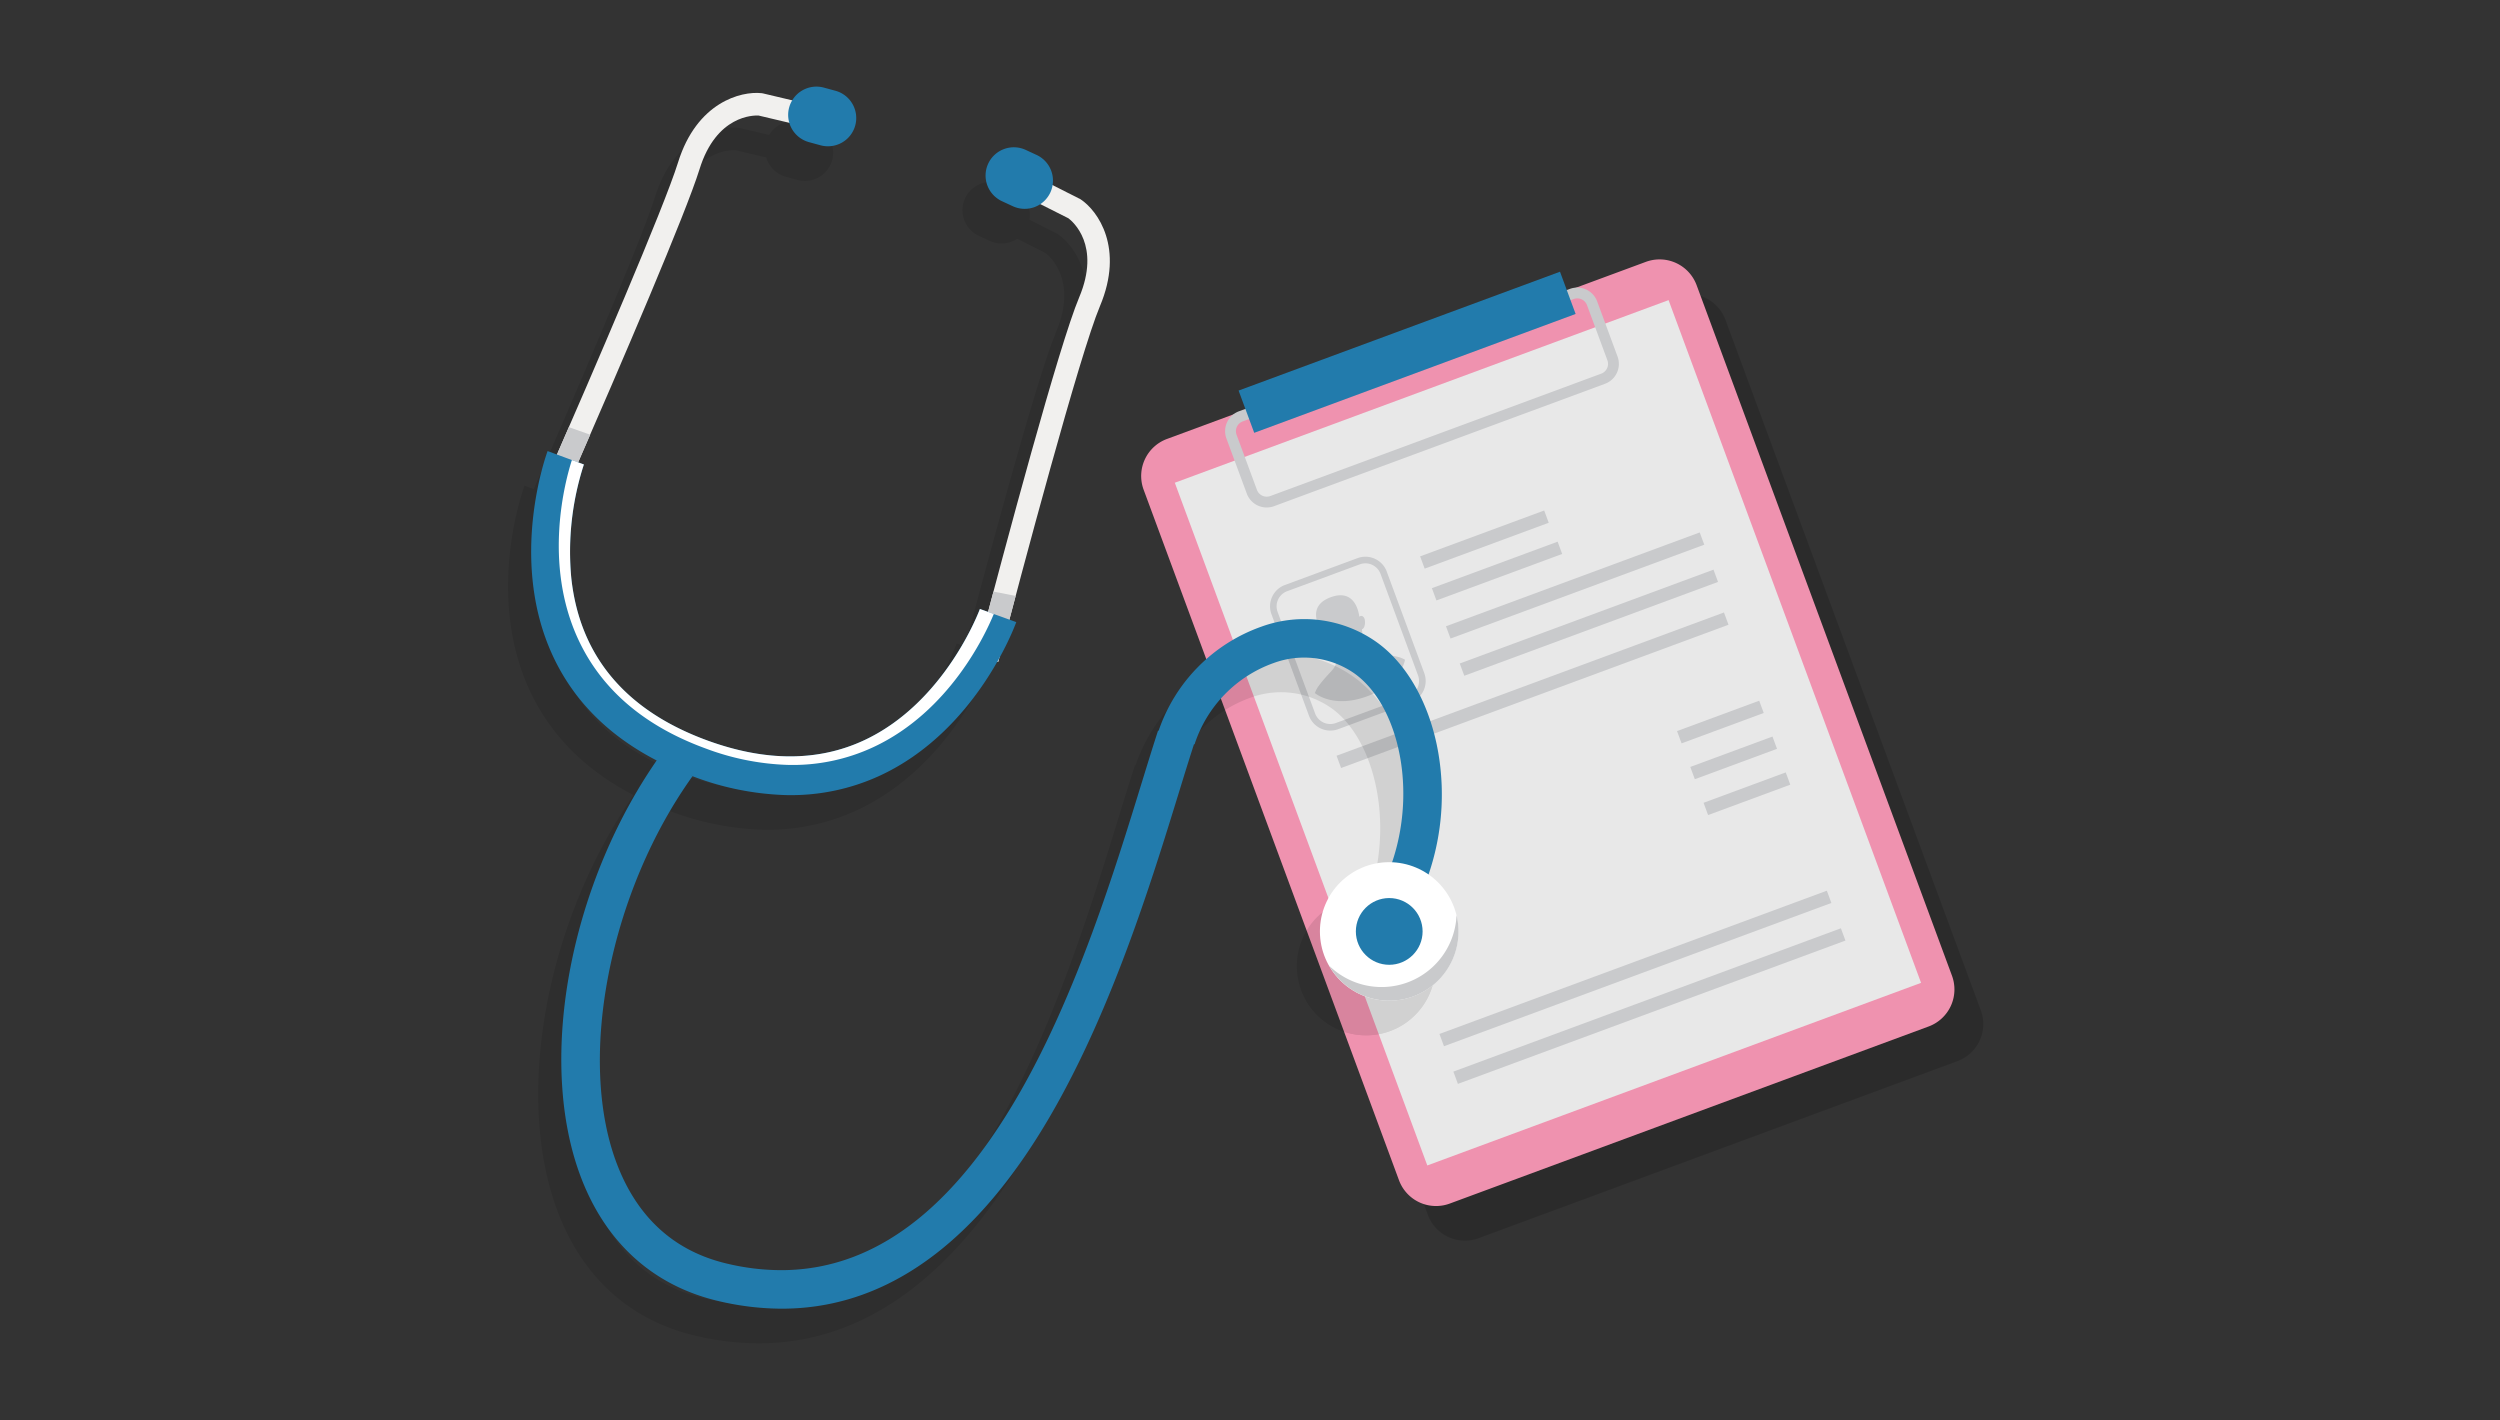 <svg xmlns="http://www.w3.org/2000/svg" width="433" height="246" viewBox="0 0 433 246">
  <rect x="0" y="0" width="433" height="246" fill="#333333" stroke="none"/>
  <g id="Group_972" data-name="Group 972" transform="translate(-751 -1558)">
    <g id="Group_944" data-name="Group 944" transform="translate(3 -2123)">
      <g id="Group_209" data-name="Group 209" transform="matrix(1, -0.017, 0.017, 1, -169.888, 2173.969)" opacity="0.15">
        <g id="Group_207" data-name="Group 207" transform="translate(1093.098 1578.077)">
          <path id="Path_416" data-name="Path 416" d="M1181.119,1578.464l-83.44,29.254a6.842,6.842,0,0,0-4.193,8.721l42.181,120.312a6.842,6.842,0,0,0,8.721,4.193l83.44-29.254a6.842,6.842,0,0,0,4.193-8.72l-42.181-120.312A6.842,6.842,0,0,0,1181.119,1578.464Z" transform="translate(-1093.098 -1578.077)"/>
          <g id="Group_206" data-name="Group 206" transform="translate(5.806 7.092)">
            <rect id="Rectangle_47" data-name="Rectangle 47" width="91.137" height="126.013" transform="matrix(0.944, -0.331, 0.331, 0.944, 0, 30.153)"/>
          </g>
          <path id="Path_418" data-name="Path 418" d="M1206.356,1609.781,1148.685,1630a3.674,3.674,0,0,1-4.677-2.249l-3.369-9.61a3.674,3.674,0,0,1,2.249-4.677l57.672-20.219a3.674,3.674,0,0,1,4.677,2.249l3.369,9.61A3.674,3.674,0,0,1,1206.356,1609.781Zm-62.849,5.452a1.8,1.8,0,0,0-1.1,2.289l3.369,9.61a1.8,1.8,0,0,0,2.289,1.1l57.672-20.22a1.8,1.8,0,0,0,1.1-2.289l-3.369-9.61a1.8,1.8,0,0,0-2.289-1.1Z" transform="translate(-1125.766 -1588.403)"/>
          <rect id="Rectangle_48" data-name="Rectangle 48" width="59.344" height="7.801" transform="translate(17.122 21.474) rotate(-19.321)"/>
        </g>
        <g id="Group_208" data-name="Group 208" transform="translate(1115.024 1621.214)">
          <path id="Path_419" data-name="Path 419" d="M1187.971,1766.791l-12.665,4.44a3.937,3.937,0,0,1-5.012-2.41l-6.2-17.7a3.936,3.936,0,0,1,2.41-5.012l12.665-4.441a3.937,3.937,0,0,1,5.012,2.41l6.2,17.7A3.937,3.937,0,0,1,1187.971,1766.791Zm-21.095-19.6a2.794,2.794,0,0,0-1.71,3.557l6.2,17.7a2.794,2.794,0,0,0,3.557,1.71l12.665-4.44a2.8,2.8,0,0,0,1.711-3.557l-6.2-17.7a2.794,2.794,0,0,0-3.557-1.71Z" transform="translate(-1163.867 -1733.969)"/>
          <path id="Path_420" data-name="Path 420" d="M1197.192,1780.312c5.985-2.1,6.637-6.213,6.637-6.213a4.568,4.568,0,0,0-1.4-.56c-1.932-.473-3.349-.479-4.035-.724a3.735,3.735,0,0,1-1.206-.76l-.261.319a5.135,5.135,0,0,1-.693-1.7s.428-.284.225-1.987c.591-.086.76-1.726.272-2.14a.452.452,0,0,0-.685-.014c-.075-.772-.678-4.952-4.906-3.47s-2.089,5.124-1.665,5.774c-.195-.024-.447.031-.527.438-.122.628,1.033,1.8,1.549,1.5.905,1.457,1.417,1.411,1.417,1.411a5.141,5.141,0,0,1,.521,1.762l-.4-.085a3.736,3.736,0,0,1-.468,1.346c-.382.62-1.486,1.51-2.7,3.085a4.573,4.573,0,0,0-.74,1.31S1191.206,1782.41,1197.192,1780.312Z" transform="translate(-1180.611 -1748.667)"/>
          <rect id="Rectangle_50" data-name="Rectangle 50" width="22.905" height="2.266" transform="translate(26.141 7.578) rotate(-19.321)"/>
          <rect id="Rectangle_51" data-name="Rectangle 51" width="15.169" height="2.266" transform="translate(70.11 38.587) rotate(-19.321)"/>
          <rect id="Rectangle_52" data-name="Rectangle 52" width="15.169" height="2.266" transform="matrix(0.944, -0.331, 0.331, 0.944, 72.3, 44.834)"/>
          <rect id="Rectangle_53" data-name="Rectangle 53" width="15.169" height="2.266" transform="matrix(0.944, -0.331, 0.331, 0.944, 74.491, 51.081)"/>
          <rect id="Rectangle_54" data-name="Rectangle 54" width="23.217" height="2.267" transform="translate(28.084 13.12) rotate(-19.321)"/>
          <rect id="Rectangle_55" data-name="Rectangle 55" width="46.85" height="2.266" transform="translate(30.411 19.758) rotate(-19.321)"/>
          <rect id="Rectangle_56" data-name="Rectangle 56" width="71.529" height="2.266" transform="translate(28.079 90.33) rotate(-19.321)"/>
          <rect id="Rectangle_57" data-name="Rectangle 57" width="71.529" height="2.266" transform="translate(11.083 41.853) rotate(-19.321)"/>
          <rect id="Rectangle_58" data-name="Rectangle 58" width="71.529" height="2.266" transform="matrix(0.944, -0.331, 0.331, 0.944, 30.379, 96.89)"/>
          <rect id="Rectangle_59" data-name="Rectangle 59" width="46.85" height="2.266" transform="translate(32.685 26.244) rotate(-19.321)"/>
        </g>
      </g>
      <g id="Group_942" data-name="Group 942" transform="matrix(1, -0.017, 0.017, 1, -174.888, 2167.969)">
        <g id="Group_207-2" data-name="Group 207" transform="translate(1093.098 1578.077)">
          <path id="Path_416-2" data-name="Path 416" d="M1181.119,1578.464l-83.44,29.254a6.842,6.842,0,0,0-4.193,8.721l42.181,120.312a6.842,6.842,0,0,0,8.721,4.193l83.44-29.254a6.842,6.842,0,0,0,4.193-8.72l-42.181-120.312A6.842,6.842,0,0,0,1181.119,1578.464Z" transform="translate(-1093.098 -1578.077)" fill="#ef92af"/>
          <g id="Group_206-2" data-name="Group 206" transform="translate(5.806 7.092)">
            <rect id="Rectangle_47-2" data-name="Rectangle 47" width="91.137" height="126.013" transform="matrix(0.944, -0.331, 0.331, 0.944, 0, 30.153)" fill="#e8e8e8"/>
          </g>
          <path id="Path_418-2" data-name="Path 418" d="M1206.356,1609.781,1148.685,1630a3.674,3.674,0,0,1-4.677-2.249l-3.369-9.61a3.674,3.674,0,0,1,2.249-4.677l57.672-20.219a3.674,3.674,0,0,1,4.677,2.249l3.369,9.61A3.674,3.674,0,0,1,1206.356,1609.781Zm-62.849,5.452a1.8,1.8,0,0,0-1.1,2.289l3.369,9.61a1.8,1.8,0,0,0,2.289,1.1l57.672-20.22a1.8,1.8,0,0,0,1.1-2.289l-3.369-9.61a1.8,1.8,0,0,0-2.289-1.1Z" transform="translate(-1125.766 -1588.403)" fill="#c9cacc"/>
          <rect id="Rectangle_48-2" data-name="Rectangle 48" width="59.344" height="7.801" transform="translate(17.122 21.474) rotate(-19.321)" fill="#227bac"/>
        </g>
        <g id="Group_208-2" data-name="Group 208" transform="translate(1115.024 1621.214)">
          <path id="Path_419-2" data-name="Path 419" d="M1187.971,1766.791l-12.665,4.44a3.937,3.937,0,0,1-5.012-2.41l-6.2-17.7a3.936,3.936,0,0,1,2.41-5.012l12.665-4.441a3.937,3.937,0,0,1,5.012,2.41l6.2,17.7A3.937,3.937,0,0,1,1187.971,1766.791Zm-21.095-19.6a2.794,2.794,0,0,0-1.71,3.557l6.2,17.7a2.794,2.794,0,0,0,3.557,1.71l12.665-4.44a2.8,2.8,0,0,0,1.711-3.557l-6.2-17.7a2.794,2.794,0,0,0-3.557-1.71Z" transform="translate(-1163.867 -1733.969)" fill="#c9cacc"/>
          <path id="Path_420-2" data-name="Path 420" d="M1197.192,1780.312c5.985-2.1,6.637-6.213,6.637-6.213a4.568,4.568,0,0,0-1.4-.56c-1.932-.473-3.349-.479-4.035-.724a3.735,3.735,0,0,1-1.206-.76l-.261.319a5.135,5.135,0,0,1-.693-1.7s.428-.284.225-1.987c.591-.086.76-1.726.272-2.14a.452.452,0,0,0-.685-.014c-.075-.772-.678-4.952-4.906-3.47s-2.089,5.124-1.665,5.774c-.195-.024-.447.031-.527.438-.122.628,1.033,1.8,1.549,1.5.905,1.457,1.417,1.411,1.417,1.411a5.141,5.141,0,0,1,.521,1.762l-.4-.085a3.736,3.736,0,0,1-.468,1.346c-.382.62-1.486,1.51-2.7,3.085a4.573,4.573,0,0,0-.74,1.31S1191.206,1782.41,1197.192,1780.312Z" transform="translate(-1180.611 -1748.667)" fill="#c9cacc"/>
          <rect id="Rectangle_50-2" data-name="Rectangle 50" width="22.905" height="2.266" transform="translate(26.141 7.578) rotate(-19.321)" fill="#c9cacc"/>
          <rect id="Rectangle_51-2" data-name="Rectangle 51" width="15.169" height="2.266" transform="translate(70.11 38.587) rotate(-19.321)" fill="#c9cacc"/>
          <rect id="Rectangle_52-2" data-name="Rectangle 52" width="15.169" height="2.266" transform="matrix(0.944, -0.331, 0.331, 0.944, 72.3, 44.834)" fill="#c9cacc"/>
          <rect id="Rectangle_53-2" data-name="Rectangle 53" width="15.169" height="2.266" transform="matrix(0.944, -0.331, 0.331, 0.944, 74.491, 51.081)" fill="#c9cacc"/>
          <rect id="Rectangle_54-2" data-name="Rectangle 54" width="23.217" height="2.267" transform="translate(28.084 13.12) rotate(-19.321)" fill="#c9cacc"/>
          <rect id="Rectangle_55-2" data-name="Rectangle 55" width="46.85" height="2.266" transform="translate(30.411 19.758) rotate(-19.321)" fill="#c9cacc"/>
          <rect id="Rectangle_56-2" data-name="Rectangle 56" width="71.529" height="2.266" transform="translate(28.079 90.33) rotate(-19.321)" fill="#c9cacc"/>
          <rect id="Rectangle_57-2" data-name="Rectangle 57" width="71.529" height="2.266" transform="translate(11.083 41.853) rotate(-19.321)" fill="#c9cacc"/>
          <rect id="Rectangle_58-2" data-name="Rectangle 58" width="71.529" height="2.266" transform="matrix(0.944, -0.331, 0.331, 0.944, 30.379, 96.89)" fill="#c9cacc"/>
          <rect id="Rectangle_59-2" data-name="Rectangle 59" width="46.85" height="2.266" transform="translate(32.685 26.244) rotate(-19.321)" fill="#c9cacc"/>
        </g>
      </g>
    </g>
    <g id="Group_945" data-name="Group 945" transform="translate(3 -2123)">
      <g id="Group_835" data-name="Group 835" transform="translate(-121.373 4087.425)" opacity="0.1">
        <g id="Group_198-2" data-name="Group 198-2" transform="translate(957.373 -385.425)">
          <path id="Path_404-2" data-name="Path 404-2" d="M963.549-318.083l-3.58-1.563c7.166-16.4,19.55-45.078,21.983-52.911,3.236-10.423,10.9-12.4,14.491-12l.23.04,9.884,2.342-.9,3.8-9.741-2.308c-.861-.051-7.326-.086-10.236,9.279C983.319-363.788,972.342-338.2,963.549-318.083Z" transform="translate(-956.517 385.697)"/>
          <path id="Path_405-2" data-name="Path 405-2" d="M1019.158-289.469l-3.779-.99c5.157-19.662,14.324-53.878,17.8-62.137,3.79-9-1.126-13.139-1.861-13.693l-8.935-4.5,1.757-3.488,9.273,4.69c3.015,2,7.6,8.452,3.365,18.509C1033.272-342.746,1023.288-305.218,1019.158-289.469Z" transform="translate(-938.265 389.096)"/>
          <path id="Path_406-2" data-name="Path 406-2" d="M1018.332-319.635c-1.063,4.015-2.07,7.809-2.953,11.174l3.779.99c.811-3.092,1.848-7.027,3.018-11.413Z" transform="translate(-938.265 407.097)"/>
          <path id="Path_407-2" data-name="Path 407-2" d="M963.048-341.058c-1.093,2.518-2.127,4.9-3.079,7.066l3.58,1.565c1.038-2.377,2.108-4.831,3.191-7.322Z" transform="translate(-956.517 400.04)"/>
          <path id="Rectangle_45-2" data-name="Rectangle 45-2" d="M991.026-381.814h0a4.9,4.9,0,0,1,6.009-3.438l2,.545a4.9,4.9,0,0,1,3.439,6.009h0a4.9,4.9,0,0,1-6.01,3.439h0l-2-.545a4.9,4.9,0,0,1-3.439-6.01Z" transform="translate(-946.344 385.425)"/>
          <path id="Rectangle_46-2" data-name="Rectangle 46-2" d="M1017.026-374.684h0a4.9,4.9,0,0,1,6.5-2.382l1.884.873a4.9,4.9,0,0,1,2.385,6.5h0a4.9,4.9,0,0,1-6.5,2.384h0l-1.884-.873a4.9,4.9,0,0,1-2.385-6.5Z" transform="translate(-937.872 388.029)"/>
          <path id="Path_410-2" data-name="Path 410-2" d="M1001.265-278.363a49.183,49.183,0,0,1-15.643-3.149c-11.812-4.309-20.059-11.374-24.516-21-7.685-16.6-1.17-34.667-.888-35.428l6.281,2.321a48.908,48.908,0,0,0-2.184,19.638c1.45,13.519,9.391,23,23.6,28.184,10.077,3.676,19.21,3.657,27.145-.057,14.08-6.59,19.97-22.577,20.029-22.733l6.3,2.268c-.274.763-6.913,18.778-23.491,26.535A36.684,36.684,0,0,1,1001.265-278.363Z" transform="translate(-957.373 401.066)"/>
          <path id="Path_411-2" data-name="Path 411-2" d="M1036.314-310.116l-2.407-.867c-.058.161-5.948,16.147-20.029,22.733-7.935,3.714-17.068,3.734-27.145.057-14.21-5.185-22.151-14.666-23.6-28.184a48.919,48.919,0,0,1,2.184-19.63l-2.077-.767c-1.162,3.624-5.019,17.842,1.093,31.047,4.014,8.67,11.442,15.036,22.082,18.916a44.264,44.264,0,0,0,14.092,2.837,33.016,33.016,0,0,0,14.984-3.092C1028.667-293.232,1034.871-306.593,1036.314-310.116Z" transform="translate(-956.188 401.452)"/>
        </g>
        <g id="Group_831" data-name="Group 831" transform="translate(962.591 -293.171)">
          <path id="Path_971" data-name="Path 971" d="M999.488-201.4a47.892,47.892,0,0,1-11.142-1.364c-11.252-2.689-19.464-10.178-23.746-21.655-7.609-20.4-1.711-51.14,14.028-73.086l5.4,3.874c-14.307,19.951-19.982,48.707-13.2,66.888,3.522,9.44,9.935,15.332,19.063,17.512a40.587,40.587,0,0,0,9.467,1.159c36.489.005,53.2-54.3,62.506-84.54,1.021-3.314,1.946-6.32,2.793-8.908l6.317,2.066c-.836,2.556-1.749,5.524-2.756,8.8-5.035,16.356-12.643,41.07-24.828,60.123C1031-211.165,1016.266-201.4,999.488-201.4Z" transform="translate(-961.298 320.81)"/>
          <path id="Path_972" data-name="Path 972" d="M1081.61-262.841l-5.615-3.555c9.266-14.633,5.936-34.005-3-40.289a15.222,15.222,0,0,0-13.875-1.784,22.279,22.279,0,0,0-13.757,14.109l-6.317-2.067a29.042,29.042,0,0,1,17.976-18.35,21.714,21.714,0,0,1,19.8,2.655c5.811,4.088,9.944,12.033,11.058,21.253A42.884,42.884,0,0,1,1081.61-262.841Z" transform="translate(-935.687 316.031)"/>
        </g>
        <g id="Group_832" data-name="Group 832" transform="translate(1093.983 -251.096)">
          <circle id="Ellipse_28-2" data-name="Ellipse 28-2" cx="11.993" cy="11.993" r="11.993"/>
          <circle id="Ellipse_29-2" data-name="Ellipse 29-2" cx="5.78" cy="5.78" r="5.78" transform="translate(6.224 6.214)"/>
          <path id="Path_415-2" data-name="Path 415-2" d="M1083.4-277.477a12.99,12.99,0,0,1-13.525,12.435,12.991,12.991,0,0,1-8.543-3.694,11.984,11.984,0,0,0,16.336,4.512A11.983,11.983,0,0,0,1083.4-277.477Z" transform="translate(-1059.737 286.656)"/>
        </g>
      </g>
      <g id="Group_836" data-name="Group 836" transform="translate(-117.373 4081.425)">
        <g id="Group_198-2-2" data-name="Group 198-2" transform="translate(957.373 -385.425)">
          <path id="Path_404-2-2" data-name="Path 404-2" d="M963.549-318.083l-3.58-1.563c7.166-16.4,19.55-45.078,21.983-52.911,3.236-10.423,10.9-12.4,14.491-12l.23.04,9.884,2.342-.9,3.8-9.741-2.308c-.861-.051-7.326-.086-10.236,9.279C983.319-363.788,972.342-338.2,963.549-318.083Z" transform="translate(-956.517 385.697)" fill="#f1f0ee"/>
          <path id="Path_405-2-2" data-name="Path 405-2" d="M1019.158-289.469l-3.779-.99c5.157-19.662,14.324-53.878,17.8-62.137,3.79-9-1.126-13.139-1.861-13.693l-8.935-4.5,1.757-3.488,9.273,4.69c3.015,2,7.6,8.452,3.365,18.509C1033.272-342.746,1023.288-305.218,1019.158-289.469Z" transform="translate(-938.265 389.096)" fill="#f1f0ee"/>
          <path id="Path_406-2-2" data-name="Path 406-2" d="M1018.332-319.635c-1.063,4.015-2.07,7.809-2.953,11.174l3.779.99c.811-3.092,1.848-7.027,3.018-11.413Z" transform="translate(-938.265 407.097)" fill="#c9cacc"/>
          <path id="Path_407-2-2" data-name="Path 407-2" d="M963.048-341.058c-1.093,2.518-2.127,4.9-3.079,7.066l3.58,1.565c1.038-2.377,2.108-4.831,3.191-7.322Z" transform="translate(-956.517 400.04)" fill="#c9cacc"/>
          <path id="Rectangle_45-2-2" data-name="Rectangle 45-2" d="M991.026-381.814h0a4.9,4.9,0,0,1,6.009-3.438l2,.545a4.9,4.9,0,0,1,3.439,6.009h0a4.9,4.9,0,0,1-6.01,3.439h0l-2-.545a4.9,4.9,0,0,1-3.439-6.01Z" transform="translate(-946.344 385.425)" fill="#227bac"/>
          <path id="Rectangle_46-2-2" data-name="Rectangle 46-2" d="M1017.026-374.684h0a4.9,4.9,0,0,1,6.5-2.382l1.884.873a4.9,4.9,0,0,1,2.385,6.5h0a4.9,4.9,0,0,1-6.5,2.384h0l-1.884-.873a4.9,4.9,0,0,1-2.385-6.5Z" transform="translate(-937.872 388.029)" fill="#227bac"/>
          <path id="Path_410-2-2" data-name="Path 410-2" d="M1001.265-278.363a49.183,49.183,0,0,1-15.643-3.149c-11.812-4.309-20.059-11.374-24.516-21-7.685-16.6-1.17-34.667-.888-35.428l6.281,2.321a48.908,48.908,0,0,0-2.184,19.638c1.45,13.519,9.391,23,23.6,28.184,10.077,3.676,19.21,3.657,27.145-.057,14.08-6.59,19.97-22.577,20.029-22.733l6.3,2.268c-.274.763-6.913,18.778-23.491,26.535A36.684,36.684,0,0,1,1001.265-278.363Z" transform="translate(-957.373 401.066)" fill="#227bac"/>
          <path id="Path_411-2-2" data-name="Path 411-2" d="M1036.314-310.116l-2.407-.867c-.058.161-5.948,16.147-20.029,22.733-7.935,3.714-17.068,3.734-27.145.057-14.21-5.185-22.151-14.666-23.6-28.184a48.919,48.919,0,0,1,2.184-19.63l-2.077-.767c-1.162,3.624-5.019,17.842,1.093,31.047,4.014,8.67,11.442,15.036,22.082,18.916a44.264,44.264,0,0,0,14.092,2.837,33.016,33.016,0,0,0,14.984-3.092C1028.667-293.232,1034.871-306.593,1036.314-310.116Z" transform="translate(-956.188 401.452)" fill="#fff"/>
        </g>
        <g id="Group_831-2" data-name="Group 831" transform="translate(962.591 -293.171)">
          <path id="Path_971-2" data-name="Path 971" d="M999.488-201.4a47.892,47.892,0,0,1-11.142-1.364c-11.252-2.689-19.464-10.178-23.746-21.655-7.609-20.4-1.711-51.14,14.028-73.086l5.4,3.874c-14.307,19.951-19.982,48.707-13.2,66.888,3.522,9.44,9.935,15.332,19.063,17.512a40.587,40.587,0,0,0,9.467,1.159c36.489.005,53.2-54.3,62.506-84.54,1.021-3.314,1.946-6.32,2.793-8.908l6.317,2.066c-.836,2.556-1.749,5.524-2.756,8.8-5.035,16.356-12.643,41.07-24.828,60.123C1031-211.165,1016.266-201.4,999.488-201.4Z" transform="translate(-961.298 320.81)" fill="#227bac"/>
          <path id="Path_972-2" data-name="Path 972" d="M1081.61-262.841l-5.615-3.555c9.266-14.633,5.936-34.005-3-40.289a15.222,15.222,0,0,0-13.875-1.784,22.279,22.279,0,0,0-13.757,14.109l-6.317-2.067a29.042,29.042,0,0,1,17.976-18.35,21.714,21.714,0,0,1,19.8,2.655c5.811,4.088,9.944,12.033,11.058,21.253A42.884,42.884,0,0,1,1081.61-262.841Z" transform="translate(-935.687 316.031)" fill="#227bac"/>
        </g>
        <g id="Group_832-2" data-name="Group 832" transform="translate(1093.983 -251.096)">
          <circle id="Ellipse_28-2-2" data-name="Ellipse 28-2" cx="11.993" cy="11.993" r="11.993" fill="#fff"/>
          <circle id="Ellipse_29-2-2" data-name="Ellipse 29-2" cx="5.78" cy="5.78" r="5.78" transform="translate(6.224 6.214)" fill="#227bac"/>
          <path id="Path_415-2-2" data-name="Path 415-2" d="M1083.4-277.477a12.99,12.99,0,0,1-13.525,12.435,12.991,12.991,0,0,1-8.543-3.694,11.984,11.984,0,0,0,16.336,4.512A11.983,11.983,0,0,0,1083.4-277.477Z" transform="translate(-1059.737 286.656)" fill="#c9cacc"/>
        </g>
      </g>
    </g>
    <rect id="Rectangle_242" data-name="Rectangle 242" width="433" height="246" transform="translate(751 1558)" fill="red" opacity="0"/>
  </g>
</svg>
